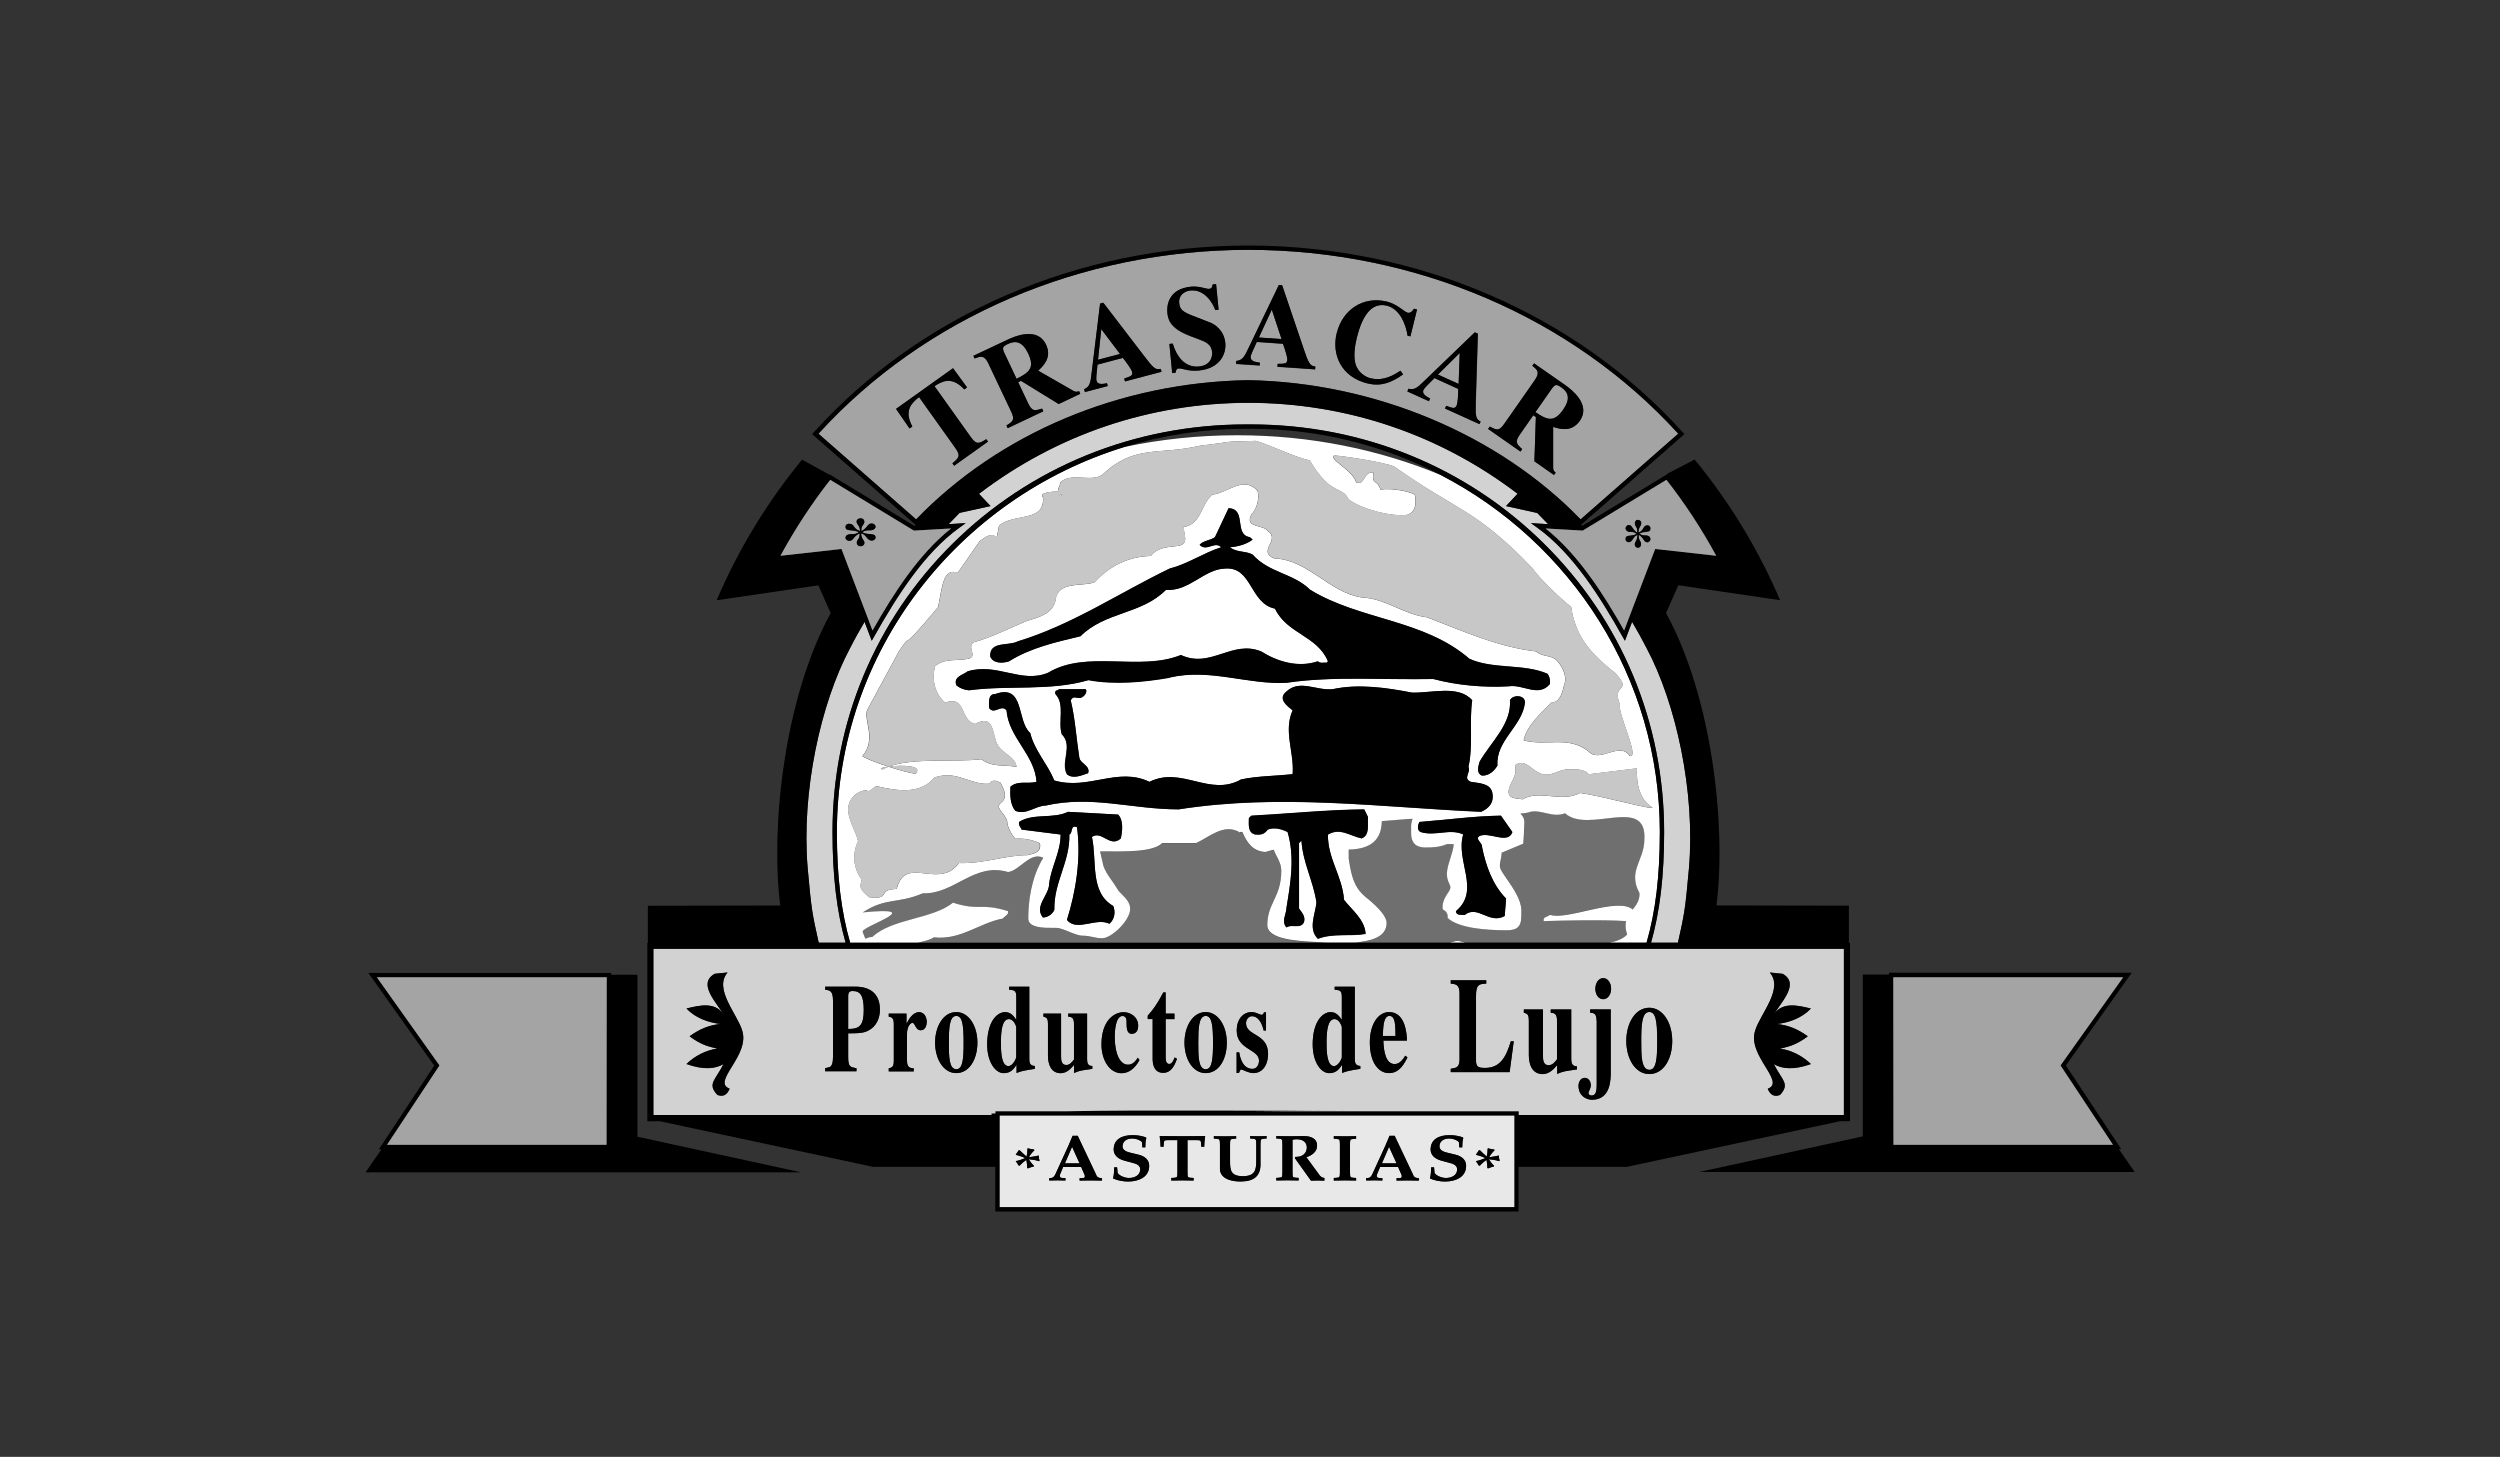 <?xml version="1.0" encoding="UTF-8"?>
<svg id="Capa_2" data-name="Capa 2" xmlns="http://www.w3.org/2000/svg" viewBox="0 0 290 169">
  <rect x="0" y="0" width="290" height="169" fill="#333333" stroke="none"/>
  <defs>
    <style>
      .cls-1 {
        fill: #6f6f6f;
      }

      .cls-2 {
        fill: #fff;
      }

      .cls-3 {
        fill: none;
      }

      .cls-4 {
        fill: #c7c7c7;
      }

      .cls-5 {
        fill: #a4a4a4;
      }

      .cls-6 {
        fill: #d2d2d2;
      }

      .cls-7 {
        fill: #e8e8e8;
      }
    </style>
  </defs>
  <path class="cls-3" d="M167.1,55.09c-6.58-3.41-14.07-5.34-22-5.34h-.57c-4.9,0-9.62.74-14.07,2.1,4.18-.88,8.56-1.35,13.07-1.35,8.48,0,16.49,1.66,23.57,4.6Z"/>
  <path class="cls-2" d="M168.2,109.36h1.76c-.69-.31-1.25-.24-1.76,0Z"/>
  <path class="cls-2" d="M123,57.37c-.32.36.49,0,0,0h0Z"/>
  <path class="cls-2" d="M143.44,96.53l.53.15c-.08-.06-.16-.1-.24-.14-.15,0-.25,0-.29,0Z"/>
  <path class="cls-1" d="M188.76,108.39c-.21-.63-.22-1.13-.12-1.55-2.77-.19-7.39-.08-9.56,0-.12-.53.49-.49.73-.73,1.99.67,7.85-2.12,9.6-.62.42-.54.83-1.08.78-1.91-1.42-2.55.57-3.77.57-6.24.28-5.1-6.52-.57-9.2-3.01-1.46.57-2.75-.49-4.08-.16-.09.07-.49.14-1.11.2.3.25.47.57.47.97,0,.56-.11,2.33-.11,2.4v.11s-2.52,1.05-2.52,1.05c-.01.32-.07.59-.12.83-.1.47-.17.8.08,1.26.15.26.37.58.62.94.76,1.09,1.7,2.46,1.7,3.68v.12c0,.82,0,1.41-.38,1.79-.26.26-.68.38-1.31.38-2.52,0-5.6-.26-6.87-1.43.06-.45-.18-.81-.56-.99-.1-.58.12-1.24.64-1.97.36-.5.28-.68.11-1.03-.12-.26-.27-.59-.27-1.12s.2-1.18.4-1.8c.18-.57.37-1.17.39-1.66h-.76c-.83.34-1.51.4-2.54.4-1.09,0-1.64-.55-1.64-1.64v-.42c0-.62,0-.71.16-1.27-.53.02-.87.04-.95.06-.17,0-1.16.09-2.61.21-.02,2.17-1.28,3.25-3.84,3.3v1.04c.32,1.98.58,3.28,1.91,4.42,1.68,1.34,2.49,2.34,2.49,3.06,0,1.83-2.17,2.11-3.62,2.29h10.97c.51-.24,1.08-.31,1.76,0h16.7c.88-.18,1.63-.47,2.09-.96Z"/>
  <path class="cls-1" d="M147.01,107.32c0-1.21.37-2,.76-2.84.42-.91.86-1.84.86-3.43,0-.67-.26-1.17-.53-1.71-.12-.24-.25-.49-.36-.76l-.94.27h-.03c-1.53-.08-2.18-1.2-2.66-2.33-.14,0-.27.01-.37.01.08.04.16.09.24.14l-.53-.15s.14,0,.29,0c-1.81-1-3.46.58-4.97,1.28h-3.96c-1.04,1.06-4.16,1.01-7.2.97.14.63.36,1.61.39,1.71.22.61.57,1.12.95,1.65.22.31.45.64.66,1,.12.22.33.43.55.65.44.44.94.94.94,1.66,0,1.34-2.16,3.41-3.25,3.41-.44,0-.78-.08-1.11-.15-.34-.08-.69-.15-1.17-.15-.44,0-1-.23-1.59-.47-.54-.22-1.09-.44-1.46-.44h-.28c-.93,0-2.2.02-2.72-.5-.16-.16-.24-.36-.24-.58,0-1.93.3-4.71,1.74-7.05-1.54-.74-2.66,1.42-4.07,1.66-3.96-1.17-6.23,2.59-9.91,2.47-3.03,1.25-4.18.43-6.97,2.21,7.81-.77-.24,1.62,0,2.27.53,1.25.08.61,1.13.57,2.3-2.14,6.93-2.03,9.35-3.97,3.15,1.01,3.2-.02,6.39.99.08.4-.4.57-.61.85-2.75.53-4.89,2.55-8.01,2.18-.24.23-.96.43-1.89.63h47.37c-.28-.02-.62-.04-1-.06-2.31-.11-5.79-.29-5.79-1.98Z"/>
  <path class="cls-2" d="M160.85,107.07c0-.72-.81-1.72-2.49-3.06-1.33-1.14-1.6-2.43-1.91-4.42v-1.04c2.56-.05,3.82-1.13,3.84-3.3,1.45-.12,2.44-.2,2.61-.21.08-.02.42-.04.95-.06-.16.56-.17.65-.16,1.27v.42c0,1.09.55,1.64,1.64,1.64,1.03,0,1.71-.06,2.54-.4h.76c-.02.49-.21,1.08-.39,1.66-.2.62-.4,1.26-.4,1.8s.15.86.27,1.12c.16.35.24.52-.11,1.03-.53.74-.74,1.4-.64,1.97.38.18.63.53.56.99,1.27,1.17,4.35,1.43,6.87,1.43.63,0,1.05-.12,1.31-.38.38-.38.38-.97.38-1.79v-.12c0-1.22-.94-2.58-1.7-3.68-.25-.36-.47-.68-.62-.94-.26-.46-.18-.79-.08-1.26.05-.24.11-.51.12-.83l2.51-1.05v-.11c.01-.07.12-1.85.12-2.4,0-.39-.17-.72-.47-.97.62-.06,1.02-.13,1.11-.2,1.33-.32,2.63.73,4.08.16,2.68,2.44,9.48-2.1,9.2,3.01,0,2.47-1.98,3.68-.57,6.24.05.83-.36,1.37-.78,1.91-1.75-1.49-7.61,1.3-9.6.62-.24.24-.85.2-.73.73,2.17-.07,6.79-.19,9.56,0-.1.42-.09.91.12,1.55-.46.5-1.22.79-2.09.96h4.34c1.05-3.62,1.54-7.72,1.54-12.84,0-17.97-10.33-33.6-25.44-41.43-7.09-2.94-15.1-4.6-23.57-4.6-4.51,0-8.89.47-13.07,1.35-19.31,5.92-33.38,23.71-33.38,44.68,0,5.12.49,9.21,1.54,12.84h7.81c.92-.2,1.64-.4,1.89-.63,3.11.36,5.26-1.66,8.01-2.18.2-.28.69-.44.61-.85-3.19-1.01-3.24.02-6.39-.99-2.43,1.94-7.05,1.82-9.35,3.97-1.05.04-.61.69-1.13-.57-.24-.65,7.81-3.04,0-2.27,2.79-1.78,3.94-.95,6.97-2.21,3.68.12,5.94-3.64,9.91-2.47,1.41-.23,2.53-2.39,4.07-1.66-1.43,2.34-1.74,5.12-1.74,7.05,0,.23.08.43.24.58.52.51,1.79.51,2.72.5h.28c.37,0,.93.22,1.46.44.59.24,1.15.47,1.59.47.47,0,.83.08,1.17.15.33.07.67.15,1.11.15,1.09,0,3.25-2.07,3.25-3.41,0-.72-.5-1.22-.94-1.66-.22-.22-.43-.43-.55-.65-.21-.36-.44-.68-.66-1-.38-.53-.73-1.04-.95-1.65-.03-.1-.25-1.08-.39-1.71,3.04.03,6.16.09,7.2-.97h3.96c1.51-.7,3.17-2.28,4.97-1.28.1,0,.23,0,.37-.01.49,1.13,1.13,2.24,2.66,2.33h.03s.94-.27.94-.27c.11.27.24.52.36.76.28.54.53,1.05.53,1.71,0,1.59-.44,2.53-.86,3.43-.39.84-.76,1.63-.76,2.84,0,1.69,3.49,1.86,5.79,1.98.38.02.72.04,1,.06h3.43c1.45-.18,3.62-.46,3.62-2.29ZM150.97,97.53l-.28.28v7.6c.32.49.77.89.57,1.58-.4.85-1.46.16-2.02.61-.65-.69,0-1.58,0-2.34.49-2.91.97-5.82.12-8.73-.65-.32-1.54-.61-2.3-.28-.44.57-.77.61-1.46.57-.89-.24-.73-1.17-.73-1.9l.28-.28c4.37-.24,8.81-.69,13.1-.73l.44.89c-.08.89.24,2.06-.73,2.47-1.37-.28-2.51-1.29-3.92-.44-.04,2.79,1.7,4.89,1.86,7.56.89,1.17,2.43,2.3,2.51,3.96-1.82.32-3.72-.12-5.54.57-1.17-1.13-.28-2.87-.16-4.2-.36-2.47-1.58-4.61-1.74-7.16ZM123.15,85.16c-.44-1.46.4-3.48-.73-4.65-.12-.49.2-.36.44-.57h3.07c.24.32-.16.89-.61,1.01-.49.08-.81-.32-1.13.28.53,2.14.65,4.45,1.01,6.71.16.65,1.29.89,1.01,1.74-.73.24-1.74.73-2.47.12-.77-1.42.77-3.32-.61-4.65ZM126.23,78.89c-4.45,1.29-9.3.57-13.83,1.17-.57-.04-1.05-.24-1.46-.57-.4-1.01.81-1.21,1.29-1.62,3.4-1.05,6.23,1.46,9.34.16,4.49-2.71,10.59-.12,15.41-2.06,3.48,1.62,5.94-1.82,9.34-.4,1.86,1.17,4.25,1.9,6.55,1.13.24.28.69.12,1.01.16l.16-.16c-1.25-2.99-4.73-3.15-6.15-6.11-2.95-.61-2.63-4.93-5.82-4.65-2.43.08-4.12,2.67-6.83,2.47-2.83,2.87-7.04,2.51-9.91,5.38-2.87.69-5.78,1.33-8.29,2.91-.73.24-1.86.28-2.18-.57-.08-1.82,2.14-1.17,3.19-1.74,6.27-1.9,11.77-5.62,17.63-8.45,2.1-.53,3.92-1.82,5.98-2.47-.77-.77-1.7.57-2.51-.28.4-.49,1.21-.49,1.78-.89l1.58-3.36c2.14.08.57,3.07,2.47,3.36l.32.28c-.69.53-1.66.81-2.63.89.73.61,1.82.4,2.63.85,1.9,2.14,4.69,2.14,6.67,4.08,5.82,3.56,13.14,3.4,18.48,8.01,2.75,1.25,6.31.53,9.06,1.74.24.32.32.73.28,1.17-1.33,1.62-3.11,0-4.81.28-2.91.16-5.98-.12-8.73-.85-5.5.12-11.65-.36-17.02.44-4.53.24-8.86-1.7-13.55-.61-2.99.53-6.39.85-9.46.28ZM171.64,88.35c1.33-2.3,3.72-4.37,3.52-7.12.32-.69,1.78-.65,1.74.28-.32,2.75-3.4,4.37-3.19,7.28-.36.65-1.01,1.21-1.78,1.17-.73-.28-.4-1.17-.28-1.62ZM171.63,96.96c-.61.36.36.81.28,1.29.44,2.18,1.21,4.37,2.79,5.98l-.16,2.02c-1.82,1.01-3.11-1.33-4.65-.12-.4-.04-.97.08-1.01-.44,2.91-2.43-.08-5.82.85-8.9-1.54-.73-3.28.24-4.93-.28-.49-.2-.32-.85-.16-1.17,3.15-.24,6.43-.69,9.46-.73l1.33,1.9c-.53,1.46-2.59-.04-3.8.44ZM191.67,93.65c.36.44-6.04-1.38-8.39-1.66-2.22,1.17-4.61-.44-6.67.73-.61-.12-1.58,0-1.62-.85.04-1.13,1.13-1.78.73-3.07,1.13-.93,1.94.57,2.91.89,1.13.53,2.02-.32,3.07-.44.93.04,1.94-.16,2.59.57l5.6-.69c-.08,1.62.2,3.56,1.78,4.53ZM100.61,82.32l3.68-6.8c1.94-2.79-.66,1.13,4.53-5.1.49-2.51.61-4.58,2.27-3.97l2.55-3.68c2.39-1.94,1.7,1.09,2.23-1.75,1.54-1.54,5.42-.36,5.1-3.36-.51-.46.93-.67,1.75-.63-.04-.35.28-.81.28-1.07,1.21-1.21,3.48,0,4.82-.85,3.8-3.6,6.53-2.27,11.34-3.4,4.82-.57,1.63-.41,6.52-.57,1.78.53,4.42,1.86,6.24,2.27,2.55,4.25,3.68,2.83,4.53,4.53,1.5,1.13,4.92,2.03,6.78,1.78,1.09-.36,1.04-1.54.88-2.35-.81-.44-2.88-.77-3.97-.57-.44-1.29-1.01-.45-.85-1.98-1.09-.2-1.01,1.62-1.98,1.13-.44-1.46-3.24-2.67-2.55-3.12,1.21.08,5.97.82,6.98,1.3,7.24,5.14,9.42,4.9,15.98,11.74.93,1.33,3.12,3.4,4.53,4.54.49,3.32,2.15,5.35,5.1,7.65,2.18,2.35-.53,1.1.57,3.69-.36.81,2.35,6.24,1.13,5.95-1.17-1.78-3.52.93-4.82-.57-2.39-1.82-4.82-.52-7.49-1.25.36-1.74,2.06-3.19,3.19-4.37,1.01-.04,1.29-1.13,1.46-1.9.44-1.05-.04-2.1-.73-2.91-.65-.77-1.74-.44-2.47-1.13-4.53-.53-8.53-2.39-12.66-3.96-2.71-.32-4.77-2.18-7.56-2.3-3.8-.57-6.23-4.41-10.19-4.53-1.98-.89.81-2.14-.73-3.19-.57-.77-2.71-.32-1.9-1.9.69-.73.93-1.82.73-2.75-1.66-1.82-3.48.28-5.26.44-1.38,1.21-1.21,3.4-3.32,3.76,0,.81.69,1.98-.61,2.18-1.13.16-2.39.12-3.19,1.17-2.55.08-4.73,1.09-6.55,3.07-1.58.53-4.33-.2-4.53,2.18-.4,1.54-2.06,1.9-3.32,2.3-2.06.85-4,1.86-6.15,2.47-.85.57.49,1.58-.57,1.9-1.29.28-2.91-.08-3.92.89-.4,1.54-.04,3.15,1.17,4.21,2.51-.89,1.66,2.06,3.48,2.47,2.43-1.33,1.9,1.62,2.75,2.63.65.93,1.9,1.21,2.06,2.35-1.54-.28-2.83.08-4.08-.89-2.78.37-7.9-.21-10.73.85,1.45-.18,3.99-.16,3.12.82-.42.02-1.81-.36-3.17-.8-.24.09-.47.19-.67.31-.5-.08-.08-.22.65-.32-1.39-.45-2.75-.98-3.01-1.22,1.7-1.98.08-4.21.57-5.39ZM119.47,99.12c-.1.03-.2.05-.28.08h-.07c-1.18.01-2.33.22-3.55.45-1.39.26-2.83.52-4.34.46-1.05,1.52-2.57,1.36-3.9,1.21-1.51-.16-2.71-.29-3.27,1.65l-.04.15h-.16c-1.02.08-1.15.31-1.27.52-.17.29-.34.49-1.02.49-.19,0-.41-.02-.68-.05h-.07s-.05-.05-.05-.05c-1.02-.87-1.06-1.08-.83-1.88l.03-.12c-.98-1.28-1.14-2.97-.43-4.45-.09-.45-.29-.93-.51-1.43-.57-1.34-1.22-2.86.32-4.09.84-.46,1.11-.41,1.36-.3.07.03.15.07.8-.51l.09-.08.12.03c2.35.55,5,.97,6.61-.94l.04-.05.06-.02c1.44-.53,2.62-.14,3.75.24.85.28,1.65.55,2.58.48.34-.5.72-.35,1.01-.24.06.03.13.05.2.08l.09.03.11.22c.29.57.73,1.44.04,2.04-.21.17-.32.31-.34.46-.03.24.19.52.42.82.29.37.61.78.57,1.28.19.66.48,1.2.91,1.69.97-.06,1.86.09,2.74.47l.12.05.02.13c.13.87-.68,1.07-1.16,1.19ZM130.03,97.25c-1.25,1.17-2.22-.97-3.36-.16.61,2.79-.28,6.43,2.47,8.01.28.69.16,1.54-.44,2.06-1.58-.77-3.76.97-4.93-.44,1.05-3.32,1.66-7.2,1.17-10.76-.81-.32-.44.65-.89.85.08,3.19-1.82,5.54-1.74,8.73-.24.53-.77.89-1.33.89-1.05-1.33.73-2.55.73-3.92.24-1.98,1.33-3.64,1.33-5.7l-4.53-.57c-.08-.28-.4-.49-.28-.89,1.62-1.05,3.96-.32,5.66-1.17l5.82.32c.65.69.49,1.9.32,2.75ZM136.7,93.89c-5.38,0-10.07-1.66-15.41-.44-1.25.04-2.22,1.13-3.52.61-.61-.77-.61-1.78-.57-2.79.89-.77,1.98-.28,3.03-.57-.2-3.15-3.23-5.14-3.48-8.29-.61-.77-1.42.57-2.02-.28,0-.65-.16-1.62.73-1.62,3.44-1.21,2.43,3.11,4.04,4.53.49,2.02,2.02,3.6,2.79,5.5,3.96,1.17,7.36-1.62,11.04.16,3.72-1.86,7,1.78,10.63-.28,1.9-.4,4.17-.4,5.98-.61.2-2.55-1.09-5.01,0-7.4-.61-.49-1.78-1.33-.73-2.18,1.58-1.46,3.44-.08,5.38-.28,2.99-.65,6.31-.16,9.18.4,2.22.08,5.42-.93,7,.89-.36,2.47.12,5.34-.44,7.72.32.65-.69,1.33.28,1.74.93.16,2.18.16,2.47,1.17.28,1.21-.36,1.9-1.29,2.31-11.69-.53-23.29-2.14-35.1-.28Z"/>
  <path class="cls-4" d="M103.06,88.92c-.73.09-1.15.23-.65.32.2-.12.43-.22.67-.31,1.36.44,2.75.82,3.17.8.87-.98-1.67-.99-3.12-.82,2.83-1.05,7.95-.48,10.73-.85,1.25.97,2.55.61,4.08.89-.16-1.13-1.42-1.42-2.06-2.35-.85-1.01-.32-3.96-2.75-2.63-1.82-.4-.97-3.36-3.48-2.47-1.21-1.05-1.58-2.67-1.17-4.21,1.01-.97,2.63-.61,3.92-.89,1.05-.32-.28-1.33.57-1.9,2.14-.61,4.08-1.62,6.15-2.47,1.25-.4,2.91-.77,3.32-2.3.2-2.39,2.95-1.66,4.53-2.18,1.82-1.98,4-2.99,6.55-3.07.81-1.05,2.06-1.01,3.19-1.17,1.29-.2.61-1.37.61-2.18,2.1-.36,1.94-2.55,3.32-3.76,1.78-.16,3.6-2.26,5.26-.44.2.93-.04,2.02-.73,2.75-.81,1.58,1.33,1.13,1.9,1.9,1.54,1.05-1.25,2.3.73,3.19,3.96.12,6.39,3.96,10.19,4.53,2.79.12,4.85,1.98,7.56,2.3,4.12,1.58,8.13,3.44,12.66,3.96.73.69,1.82.36,2.47,1.13.69.81,1.17,1.86.73,2.91-.16.77-.44,1.86-1.46,1.9-1.13,1.17-2.83,2.63-3.19,4.37,2.67.73,5.11-.57,7.49,1.25,1.29,1.5,3.65-1.21,4.82.57,1.21.28-1.5-5.14-1.13-5.95-1.09-2.59,1.62-1.34-.57-3.69-2.95-2.3-4.62-4.34-5.1-7.65-1.42-1.13-3.6-3.2-4.53-4.54-6.55-6.83-8.74-6.6-15.98-11.74-1.01-.48-5.77-1.22-6.98-1.3-.69.44,2.11,1.66,2.55,3.12.97.49.89-1.34,1.98-1.13-.16,1.54.41.69.85,1.98,1.09-.2,3.16.12,3.97.57.16.81.22,1.99-.88,2.35-1.86.24-5.28-.65-6.78-1.78-.85-1.7-1.98-.28-4.53-4.53-1.82-.4-4.46-1.74-6.24-2.27-4.89.16-1.7,0-6.52.57-4.81,1.13-7.54-.2-11.34,3.4-1.33.85-3.6-.36-4.82.85,0,.26-.32.72-.28,1.07-.82-.04-2.26.18-1.75.63.32,2.99-3.56,1.82-5.1,3.36-.53,2.83.16-.2-2.23,1.75l-2.55,3.68c-1.66-.61-1.78,1.46-2.27,3.97-5.19,6.24-2.59,2.31-4.53,5.1l-3.68,6.8c-.49,1.17,1.13,3.4-.57,5.39.26.24,1.62.77,3.01,1.22ZM123,57.37c.49,0-.32.36,0,0h0Z"/>
  <path d="M135.69,78.6c4.69-1.09,9.02.85,13.55.61,5.38-.81,11.52-.32,17.02-.44,2.75.73,5.82,1.01,8.73.85,1.7-.28,3.48,1.33,4.81-.28.04-.44-.04-.85-.28-1.17-2.75-1.21-6.31-.49-9.06-1.74-5.34-4.61-12.66-4.45-18.48-8.01-1.98-1.94-4.77-1.94-6.67-4.08-.81-.44-1.9-.24-2.63-.85.97-.08,1.94-.36,2.63-.89l-.32-.28c-1.9-.28-.32-3.28-2.47-3.36l-1.58,3.36c-.57.4-1.37.4-1.78.89.81.85,1.74-.49,2.51.28-2.06.65-3.88,1.94-5.98,2.47-5.86,2.83-11.36,6.55-17.63,8.45-1.05.57-3.28-.08-3.19,1.74.32.85,1.46.81,2.18.57,2.51-1.58,5.42-2.22,8.29-2.91,2.87-2.87,7.08-2.51,9.91-5.38,2.71.2,4.41-2.39,6.83-2.47,3.19-.28,2.87,4.04,5.82,4.65,1.42,2.95,4.89,3.11,6.15,6.11l-.16.16c-.32-.04-.77.12-1.01-.16-2.3.77-4.69.04-6.55-1.13-3.4-1.42-5.86,2.02-9.34.4-4.81,1.94-10.92-.65-15.41,2.06-3.11,1.29-5.94-1.21-9.34-.16-.49.4-1.7.61-1.29,1.62.4.32.89.53,1.46.57,4.53-.61,9.38.12,13.83-1.17,3.07.57,6.47.24,9.46-.28Z"/>
  <path d="M171.8,94.17c.93-.4,1.58-1.09,1.29-2.31-.28-1.01-1.54-1.01-2.47-1.17-.97-.4.04-1.09-.28-1.74.57-2.39.08-5.26.44-7.72-1.58-1.82-4.77-.81-7-.89-2.87-.57-6.19-1.05-9.18-.4-1.94.2-3.8-1.17-5.38.28-1.05.85.12,1.7.73,2.18-1.09,2.39.2,4.85,0,7.4-1.82.2-4.08.2-5.98.61-3.64,2.06-6.91-1.58-10.63.28-3.68-1.78-7.08,1.01-11.04-.16-.77-1.9-2.3-3.48-2.79-5.5-1.62-1.42-.61-5.74-4.04-4.53-.89,0-.73.97-.73,1.62.61.85,1.41-.49,2.02.28.24,3.15,3.28,5.14,3.48,8.29-1.05.28-2.14-.2-3.03.57-.04,1.01-.04,2.02.57,2.79,1.29.53,2.26-.57,3.52-.61,5.34-1.21,10.03.44,15.41.44,11.81-1.86,23.41-.24,35.1.28Z"/>
  <path d="M123.76,89.81c.73.61,1.74.12,2.47-.12.28-.85-.85-1.09-1.01-1.74-.36-2.26-.49-4.57-1.01-6.71.32-.61.65-.2,1.13-.28.44-.12.85-.69.61-1.01h-3.07c-.24.2-.57.08-.44.57,1.13,1.17.28,3.19.73,4.65,1.37,1.33-.16,3.23.61,4.65Z"/>
  <path d="M171.92,89.97c.77.04,1.42-.53,1.78-1.17-.2-2.91,2.87-4.53,3.19-7.28.04-.93-1.42-.97-1.74-.28.2,2.75-2.18,4.81-3.52,7.12-.12.44-.44,1.33.28,1.62Z"/>
  <path class="cls-4" d="M184.29,89.81c-.65-.73-1.66-.53-2.59-.57-1.05.12-1.94.97-3.07.44-.97-.32-1.78-1.82-2.91-.89.4,1.29-.69,1.94-.73,3.07.04.85,1.01.73,1.62.85,2.06-1.17,4.45.44,6.67-.73,2.34.28,8.75,2.1,8.39,1.66-1.58-.97-1.86-2.91-1.78-4.53l-5.6.69Z"/>
  <path class="cls-4" d="M120.61,97.81l-.12-.05c-.88-.38-1.78-.53-2.74-.47-.43-.49-.73-1.03-.91-1.69.04-.5-.29-.91-.57-1.28-.23-.3-.45-.58-.42-.82.02-.15.13-.29.34-.46.69-.6.25-1.47-.04-2.04l-.11-.22-.09-.03c-.07-.02-.14-.05-.2-.08-.28-.11-.66-.27-1.01.24-.93.07-1.73-.2-2.58-.48-1.14-.38-2.31-.77-3.75-.24l-.06.02-.04.05c-1.61,1.91-4.25,1.48-6.61.94l-.12-.03-.09.08c-.65.58-.73.54-.8.51-.25-.11-.52-.17-1.36.3-1.54,1.23-.89,2.75-.32,4.09.22.51.42.99.51,1.43-.71,1.48-.55,3.17.43,4.45l-.03.12c-.23.8-.19,1.01.83,1.88l.05.04h.07c.27.04.49.06.68.06.68,0,.86-.2,1.02-.49.12-.21.25-.44,1.27-.51h.16s.04-.16.04-.16c.56-1.94,1.76-1.81,3.27-1.65,1.34.14,2.85.3,3.9-1.21,1.51.07,2.95-.2,4.34-.46,1.22-.23,2.37-.44,3.55-.44h.07c.08-.04.18-.06.28-.09.48-.12,1.29-.32,1.16-1.19l-.02-.13Z"/>
  <path d="M152.87,108.89c1.82-.69,3.72-.24,5.54-.57-.08-1.66-1.62-2.79-2.51-3.96-.16-2.67-1.9-4.77-1.86-7.56,1.42-.85,2.55.16,3.92.44.97-.4.65-1.58.73-2.47l-.44-.89c-4.29.04-8.73.49-13.1.73l-.28.28c0,.73-.16,1.66.73,1.9.69.04,1.01,0,1.46-.57.77-.32,1.66-.04,2.3.28.85,2.91.36,5.82-.12,8.73,0,.77-.65,1.66,0,2.34.57-.44,1.62.24,2.02-.61.2-.69-.24-1.09-.57-1.58v-7.6l.28-.28c.16,2.55,1.38,4.69,1.74,7.16-.12,1.33-1.01,3.07.16,4.2Z"/>
  <path d="M123.88,94.17c-1.7.85-4.04.12-5.66,1.17-.12.4.2.61.28.89l4.53.57c0,2.06-1.09,3.72-1.33,5.7,0,1.37-1.78,2.59-.73,3.92.57,0,1.09-.36,1.33-.89-.08-3.19,1.82-5.54,1.74-8.73.44-.2.08-1.17.89-.85.49,3.56-.12,7.44-1.17,10.76,1.17,1.41,3.36-.32,4.93.44.61-.53.73-1.37.44-2.06-2.75-1.58-1.86-5.22-2.47-8.01,1.13-.81,2.1,1.33,3.36.16.16-.85.32-2.06-.32-2.75l-5.82-.32Z"/>
  <path d="M175.44,96.52l-1.33-1.9c-3.03.04-6.31.49-9.46.73-.16.32-.32.97.16,1.17,1.66.53,3.4-.44,4.93.28-.93,3.07,2.06,6.47-.85,8.9.04.53.61.4,1.01.44,1.54-1.21,2.83,1.13,4.65.12l.16-2.02c-1.58-1.62-2.34-3.8-2.79-5.98.08-.49-.89-.93-.28-1.29,1.21-.49,3.28,1.01,3.8-.44Z"/>
  <path class="cls-6" d="M94.97,109.36h3.12c-1.03-3.64-1.52-7.73-1.52-12.84,0-12.67,4.94-24.54,13.92-33.43,9.01-8.93,21.1-13.85,34.03-13.85h.57c12.93,0,25.02,4.92,34.03,13.85,8.98,8.89,13.92,20.77,13.92,33.43,0,5.1-.49,9.2-1.52,12.84h3.12c.74-3.33.84-3.72,1.28-8.65.75-8.81-1.49-19.11-4.92-25.53-.52-1.04-1.09-2.05-1.68-3.04l-.83,2.19-.27-.47c-2.59-4.6-5.79-9.7-9.92-12.66l-.71-.51,2,.12-1.27-1.3-3.62-.8,1.34-1.43c-9.04-6.88-19.82-10.54-31.23-10.55-11.41.02-22.2,3.67-31.25,10.56l1.34,1.42-3.59.79-1.27,1.31,1.98-.12-.71.51c-4.13,2.95-7.33,8.05-9.92,12.66l-.27.47-.83-2.19c-.59.99-1.15,2.01-1.68,3.04-3.43,6.42-5.67,16.72-4.92,25.53.44,4.93.54,5.33,1.28,8.65Z"/>
  <path class="cls-5" d="M117.92,43.94c1.59-.77,2.1-1.34,1.34-2.96-.59-1.25-1.35-1.55-2.33-1.09-.67.32-.63.47-.51.88l1.5,3.17Z"/>
  <polygon class="cls-5" points="147.53 35.91 146.03 39.15 148.66 39.33 147.53 35.91"/>
  <polygon class="cls-5" points="127.75 38.18 127.37 41.73 129.92 41.05 127.75 38.18"/>
  <polygon class="cls-5" points="169.33 40.94 166.8 43.45 169.2 44.54 169.33 40.94"/>
  <path class="cls-5" d="M106.27,60.25c9.67-10.01,23.67-15.89,38.47-16.15,14.67.25,29.08,6.29,38.61,16.15l11.33-9.94c-12.33-13.54-30.48-21.31-49.87-21.33-19.39.02-37.54,7.79-49.87,21.33l11.33,9.94ZM172.82,49.48c.82.44,1.06.56,1.7-.35l3.48-4.98c.68-.97.35-1.23-.25-1.72l.2-.28,3.57,2.49c.78.54,3.06,2.27,1.74,4.17-.97,1.38-2.35.94-3.09.71v4.77c0,.31.16.44.29.53l-.2.28-2.27-1.59.17-5.13-.3-.21-1.54,2.21c-.63.9-.41,1.11.25,1.72l-.2.28-3.75-2.62.2-.28ZM171.1,38.56l.35.16-.24,7.83c-.05,1.55-.05,2.07.51,2.33l.05.02-.14.31-3.99-1.81.14-.31c.79.28,1.02.37,1.21-.04.15-.34.18-1.44.19-1.92l-2.77-1.26c-.75.74-1.18,1.17-1.27,1.37-.22.48.36.78.77,1l-.14.31-2.5-1.13.14-.31c.71.2,1.08-.15,1.87-.92l5.84-5.62ZM155.06,38.63c.67-2.71,3.07-4.32,5.83-3.64,1.18.29,2.03,1.2,2.37,1.28.35.09.54-.16.76-.46l.35.09-.77,3.12-.33-.08c-.17-1.27-.89-3.11-2.39-3.48-1.92-.47-2.93,1.44-3.49,3.69-.2.8-.44,2.1-.16,3.07.31,1.1,1.3,1.55,1.71,1.65,1.02.25,2.11.1,3.5-.87l.31.43c-1.23.87-2.46,1.46-4.14,1.04-3.06-.76-4.17-3.35-3.56-5.85ZM143.4,41.88c.74-.06.96-.51,1.43-1.51l3.51-7.3.38.03,2.51,7.41c.5,1.47.68,1.96,1.29,2h.05s-.02.35-.02.35l-4.37-.3.02-.34c.84-.01,1.08,0,1.12-.46.03-.37-.34-1.41-.5-1.87l-3.04-.21c-.45.96-.7,1.51-.72,1.73-.04.52.61.61,1.07.67l-.02.34-2.74-.19.02-.34ZM138.12,33.27c1.08-.1,1.75.28,2.14.25.31-.03.36-.24.4-.51l.4-.04.29,2.97-.38.04c-.34-.93-1.3-2.43-2.88-2.27-.7.07-1.4.55-1.31,1.44.07.74.36,1.01,1.54,1.48l2.08.81c.48.19,1.58.88,1.73,2.37.12,1.2-.58,2.94-3.06,3.18-1.28.12-1.93-.28-2.35-.24-.28.03-.33.28-.36.5l-.39.04-.33-3.38.39-.04c.4,1.36,1.33,2.82,3.04,2.66,1.62-.16,1.55-1.52,1.53-1.69-.09-.92-.75-1.18-1.67-1.52l-.94-.35c-2.41-.9-2.53-2.07-2.59-2.7-.08-.83.16-2.73,2.71-2.98ZM126.63,43.26l.98-8.04.37-.1,4.76,6.21c.94,1.23,1.27,1.64,1.86,1.48h.05s.09.32.09.32l-4.24,1.12-.09-.33c.79-.28,1.03-.36.91-.79-.1-.36-.77-1.23-1.07-1.61l-2.94.78c-.11,1.05-.18,1.65-.12,1.87.13.5.77.38,1.22.29l.09.33-2.65.7-.09-.33c.68-.29.74-.79.87-1.89ZM116.85,39.41c.86-.41,3.49-1.53,4.48.55.72,1.53-.35,2.51-.91,3.03l4.13,2.37c.28.14.47.07.61,0l.15.31-2.51,1.19-4.37-2.69-.33.16,1.15,2.43c.47.99.76.9,1.62.63l.15.31-4.13,1.96-.15-.31c.78-.49,1.01-.65.53-1.65l-2.6-5.49c-.51-1.07-.9-.91-1.62-.63l-.15-.31,3.94-1.86ZM110.55,42.72l1.63,2.23-.32.23c-1.5-1.63-2.67-.88-3.46-.38l4.2,5.89c.68.95.96.78,1.81.26l.2.28-3.93,2.8-.2-.28c.76-.64,1-.85.33-1.79l-4.2-5.89c-.74.6-1.83,1.46-.78,3.41l-.32.23-1.57-2.27,6.61-4.72Z"/>
  <path class="cls-5" d="M181.34,47.51c.79-1.14.68-1.94-.21-2.56-.61-.43-.72-.32-1.02,0l-2.01,2.87c1.46,1,2.21,1.16,3.23-.3Z"/>
  <path d="M213.42,130.06h1.18v-20.7h-.13v-4.3l-15.36-.03c1.16-9.11-.48-24.13-5.85-33.92l1.43-3.22,11.8,1.73c-2.53-5.92-5.88-11.41-9.91-16.31l-3.21,1.66s.02.03.03.04l-9.86,5.98-.13-.12,11.98-10.51-.17-.19c-12.41-13.75-30.76-21.65-50.35-21.69h-.14s0,0,0,0c-19.6.04-37.94,7.94-50.35,21.69l-.17.19,12,10.53s-.08.08-.12.12l-9.9-6.01-.03.04-3.12-1.72c-4.03,4.9-7.38,10.39-9.91,16.31l11.8-1.73,1.43,3.22c-5.37,9.79-7.01,24.81-5.85,33.92l-15.36.03v4.3h-.06v20.7h1.48l24.72,5.29h14.16v5.18h60.7v-5.18h12.53l24.72-5.29ZM115.97,140.02v-10.6h59.69v10.6h-59.69ZM144.81,28.98c19.39.02,37.54,7.79,49.87,21.33l-11.33,9.94c-9.53-9.86-23.94-15.9-38.61-16.15-14.8.26-28.8,6.14-38.47,16.15l-11.33-9.94c12.33-13.54,30.48-21.31,49.87-21.33ZM144.87,128.91l12.05-.1c-11.46.1-22.72-.1-33.54.1h-7.92v.24c-.15,0-.31,0-.46.02v.17h-39.19v-19.26h138.06v19.26h-37.71v-.43h-31.3ZM93.69,100.7c-.75-8.81,1.49-19.11,4.92-25.53.52-1.04,1.09-2.05,1.68-3.04l.83,2.19.27-.47c2.59-4.6,5.79-9.7,9.92-12.66l.71-.51-1.98.12,1.27-1.31,3.59-.79-1.34-1.42c9.04-6.89,19.83-10.55,31.25-10.56,11.41.02,22.2,3.67,31.23,10.55l-1.34,1.43,3.62.8,1.27,1.3-2-.12.71.51c4.13,2.95,7.33,8.05,9.92,12.66l.27.47.83-2.19c.59,1,1.15,2.01,1.68,3.04,3.43,6.42,5.67,16.72,4.92,25.53-.44,4.93-.54,5.33-1.28,8.65h-3.12c1.03-3.64,1.52-7.73,1.52-12.84,0-12.67-4.94-24.54-13.92-33.43-9.01-8.93-21.1-13.85-34.03-13.85h-.57c-12.93,0-25.02,4.92-34.03,13.85-8.98,8.89-13.92,20.77-13.92,33.43,0,5.1.49,9.2,1.52,12.84h-3.12c-.74-3.33-.84-3.72-1.28-8.65ZM169.97,109.36h-71.35c-1.05-3.62-1.54-7.72-1.54-12.84,0-20.96,14.06-38.75,33.38-44.68,4.45-1.36,9.17-2.1,14.07-2.1h.57c7.94,0,15.42,1.93,22,5.34,15.11,7.83,25.44,23.46,25.44,41.43,0,5.12-.49,9.21-1.54,12.84h-21.04ZM192.01,63.68l-3.6,9.46c-2.42-4.27-5.38-8.89-9.12-11.84l4.32.25,9.71-5.89c2.09,2.65,4.08,5.69,5.78,8.81l-7.08-.79ZM106.02,61.55l4.32-.25c-3.74,2.95-6.7,7.57-9.12,11.84l-3.6-9.46-7.08.79c1.7-3.13,3.69-6.16,5.78-8.81l9.71,5.89Z"/>
  <path class="cls-6" d="M191.32,117.39c-.87,0-.93,1.56-.93,3.36,0,1.7,0,3.35.95,3.35.82,0,.91-1.34.91-3.35,0-2.43-.2-3.36-.92-3.36Z"/>
  <path class="cls-6" d="M213.88,129.34v-19.26H75.82v19.26h39.19v-.17c.15,0,.31-.01.46-.02v-.24h7.92c10.81-.21,22.08,0,33.54-.1l-12.05.1h31.3v.43h37.71ZM191.32,124.59c-1.64,0-2.67-1.78-2.67-3.84s1.03-3.85,2.67-3.85c1.55,0,2.66,1.66,2.66,3.85s-1.05,3.84-2.66,3.84ZM203.62,119.49c.6-1.91,3.32-4.83,1.68-6.69l1.49.15c2.09,1.19-.3,3.36-1.19,5,.95-1.85,2.91-1.34,4.47-.97-1.08,1.13-2.61,1.64-3.94,1.79,1.26.15,2.31.52,3.58,1.43-1.28.95-2.1,1.18-3.22,1.43,1.35.19,2.62.86,3.58,1.79-2.01.71-3.35.56-4.3,0,.95,1.91,1.91,2.27.72,3.58-.66.24-1.11.04-1.43-.72,2.19-.81-2.45-3.88-1.43-6.81ZM185.97,113.46c.51,0,.92.55.92,1.23s-.41,1.22-.92,1.22c-.54,0-.91-.54-.91-1.22s.38-1.23.91-1.23ZM184.47,117.09h2.39v7.24c0,.9-.01,3.24-2.17,3.24-.65,0-1.57-.44-1.57-1.61,0-.44.24-.93.73-.93s.7.52.7.85c0,.39-.27.69-.27.93,0,.25.34.27.38.27.47,0,.57-.54.57-1.2v-7.48c0-.87-.33-.88-.74-.93v-.38ZM113.38,120.95c0,1.93-.97,3.53-2.45,3.53s-2.46-1.64-2.46-3.53.95-3.55,2.46-3.55c1.43,0,2.45,1.53,2.45,3.55ZM84.64,126.3c-.32.76-.78.96-1.43.72-1.19-1.31-.23-1.67.72-3.58-.95.56-2.29.71-4.3,0,.96-.93,2.23-1.6,3.58-1.79-1.13-.26-1.95-.48-3.22-1.43,1.28-.91,2.32-1.29,3.58-1.43-1.34-.15-2.87-.66-3.94-1.79,1.56-.38,3.52-.88,4.47.97-.9-1.64-3.28-3.81-1.19-5l1.49-.15c-1.64,1.87,1.08,4.78,1.68,6.69,1.02,2.93-3.62,6-1.43,6.81ZM101.08,119.32c-.7.52-1.25.54-2.69.55v2.7c0,1.18.21,1.21.96,1.34v.36h-3.63v-.36c.53-.12.55-.13.63-.2.13-.13.28-.32.28-1.13v-6.43c0-1.22-.34-1.26-.91-1.34v-.36h3.5c.87,0,2.85.22,2.85,2.67,0,.51-.12,1.54-.99,2.2ZM105.19,122.78c0,.89.13,1.1.79,1.15v.35h-2.9v-.35c.35-.09.59-.15.59-.87v-4.27c0-.73-.26-.8-.59-.86v-.35h2.06v1.15h.02c.23-.45.72-1.32,1.43-1.32s.9.79.9,1.13c0,.38-.15.97-.7.97-.63,0-.62-.86-.97-.86-.16,0-.64.32-.64,1.38v2.75ZM120.04,123.99c-1.35.22-1.45.23-2.12.48v-.94c-.39.55-.7.96-1.51.96-.9,0-1.9-1.22-1.9-3.34,0-2.53,1.08-3.74,2.1-3.74.65,0,1.02.52,1.28.9v-2.66c0-.77-.23-.78-.83-.84v-.35h2.34v8.36c0,.39.02.81.64.84v.33ZM126.71,123.99c-1.34.19-1.49.2-2.11.48v-.94c-.32.36-.82.96-1.55.96-1.11,0-1.48-1-1.48-2.04v-3.66c0-.58-.09-.76-.53-.86v-.35h2.05v4.93c0,.41.01,1.03.61,1.03.41,0,.69-.36.89-.64v-4.11c0-.8-.3-.81-.67-.86v-.35h2.19v5.23c0,.57.12.83.61.84v.33ZM130.1,124.48c-1.39,0-2.33-1.54-2.33-3.33,0-2.86,1.55-3.75,2.57-3.75.77,0,1.69.54,1.69,1.58,0,.93-.65.93-.74.93-.61,0-.61-.71-.61-1.5,0-.44-.28-.57-.45-.57-.85,0-.92,1.79-.92,2.44,0,2.03.66,3.21,1.51,3.21.62,0,.9-.42,1.16-.81l.2.26c-.5.94-1.22,1.53-2.08,1.53ZM134.93,124.45c-1.18,0-1.22-1.22-1.23-1.53v-4.71h-.57v-.39c.58-.65,1.07-1.29,1.81-2.7h.27v2.46h1.02v.64h-1.02v4.4c0,.26.01.8.42.8.32,0,.5-.45.62-.76l.27.16c-.23.63-.62,1.63-1.6,1.63ZM139.86,124.48c-1.51,0-2.46-1.64-2.46-3.53s.95-3.55,2.46-3.55c1.43,0,2.45,1.53,2.45,3.55s-.97,3.53-2.45,3.53ZM145.38,124.48c-.54,0-1.28-.42-1.38-.42-.12,0-.18.12-.29.41h-.27v-2.4h.3c.07.39.33,1.92,1.53,1.92.54,0,.77-.52.77-.96,0-1.34-2.59-1.25-2.59-3.49,0-1.28.73-2.14,1.73-2.14.51,0,.96.32,1.16.32.2,0,.24-.17.27-.29h.24v2.11h-.27c-.23-1.03-.73-1.66-1.35-1.66-.39,0-.7.38-.7.83,0,1.48,2.55,1.15,2.55,3.53,0,1.38-.7,2.24-1.71,2.24ZM157.8,123.99c-1.35.22-1.45.23-2.12.48v-.94c-.39.55-.7.96-1.51.96-.9,0-1.9-1.22-1.9-3.34,0-2.53,1.08-3.74,2.1-3.74.65,0,1.02.52,1.28.9v-2.66c0-.77-.23-.78-.83-.84v-.35h2.34v8.36c0,.39.02.81.64.84v.33ZM161.11,124.48c-1.1,0-2.21-1.08-2.21-3.56,0-2.15.99-3.52,2.24-3.52,1.89,0,2.04,2.53,2.07,3.31h-2.74c.03,1.24.27,2.72,1.31,2.72.64,0,1.02-.64,1.23-.97l.26.2c-.66,1.35-1.28,1.82-2.16,1.82ZM168.28,123.98c.66-.11,1.02-.16,1.02-1.12v-7.64c0-1.04-.48-1.07-1.02-1.12v-.39h4.12v.39c-.83.05-1.19.06-1.19,1.45v7.45c0,.76.26.88,1.05.88,1.78,0,2.45-1.31,2.99-3.09h.34l-.48,3.58h-6.83v-.39ZM177.35,122.38v-3.98c0-.63-.09-.82-.58-.93v-.38h2.22v5.35c0,.44.01,1.12.66,1.12.45,0,.74-.39.97-.69v-4.47c0-.87-.33-.88-.73-.93v-.38h2.38v5.68c0,.62.13.9.66.92v.36c-1.45.21-1.62.22-2.29.52v-1.03c-.34.39-.89,1.04-1.68,1.04-1.21,0-1.61-1.09-1.61-2.21Z"/>
  <path class="cls-6" d="M110.93,117.85c-.81,0-.86,1.44-.86,3.1,0,1.57,0,3.08.87,3.08.75,0,.84-1.24.84-3.08,0-2.24-.18-3.1-.85-3.1Z"/>
  <path class="cls-6" d="M161.78,118.53c-.07-.32-.21-.68-.59-.68-.4,0-.77.32-.77,2.33h1.46c-.01-.45-.01-1.21-.1-1.64Z"/>
  <path class="cls-6" d="M154.8,118.21c-.77,0-.92,1.31-.92,2.72,0,.84,0,2.73.87,2.73.5,0,.9-.86.9-1.02v-3.53s-.24-.9-.85-.9Z"/>
  <path class="cls-6" d="M139.86,117.85c-.81,0-.86,1.44-.86,3.1,0,1.57,0,3.08.87,3.08.75,0,.84-1.24.84-3.08,0-2.24-.18-3.1-.85-3.1Z"/>
  <path class="cls-6" d="M117.03,118.21c-.77,0-.93,1.31-.93,2.72,0,.84,0,2.73.87,2.73.5,0,.9-.86.9-1.02v-3.53s-.24-.9-.85-.9Z"/>
  <path class="cls-6" d="M98.91,114.96c-.37,0-.51.19-.52.51v3.9h.12c1.23,0,1.69-.45,1.69-2.19s-.39-2.21-1.28-2.21Z"/>
  <path class="cls-7" d="M175.66,129.42h-59.69v10.6h59.69v-10.6ZM119.15,135.49c0-.25-.02-.58-.09-.93-.23.13-.58.44-.78.67l-.15-.05c-.07-.17-.21-.37-.3-.45l.03-.04c.33-.06.75-.21,1.06-.34-.3-.17-.78-.31-1.07-.38l-.02-.04c.12-.16.26-.35.34-.49h.12c.25.24.49.48.79.73.07-.29.1-.59.1-.83v-.08l.06-.05c.23.07.47.12.71.14l.04.09c-.2.16-.47.52-.64.81.37-.06.89-.13,1.1-.2l.05.02s0,.08,0,.12c0,.14.03.29.09.44l-.07.07c-.37-.13-.82-.19-1.2-.22.19.24.34.5.62.76l-.02.08c-.19.03-.5.14-.66.22l-.12-.04ZM127.82,136.95c-.56,0-.97-.02-1.29-.02s-.74.01-1.29.02v-.28l.44-.02c.09,0,.17-.08.17-.22,0-.05-.02-.12-.05-.2l-.38-.86h-2.09l-.35.84c-.02.07-.04.13-.04.18,0,.17.13.24.24.25l.42.02v.28c-.4,0-.7-.02-.94-.02s-.54.01-.94.02v-.28l.25-.02c.22-.02.37-.23.47-.45l1.51-3.3.48-1.14h.59l2.16,4.56c.09.19.2.3.46.33l.2.02v.28ZM130.86,137.05c-.6,0-1.21-.11-1.75-.35.1-.44.13-.87.13-1.3h.34l.06.66c.23.35.87.58,1.31.58.71,0,1.31-.34,1.31-1,0-.32-.22-.57-.69-.7l-1.17-.32c-.7-.19-1.22-.63-1.22-1.28,0-1.21.99-1.67,2.2-1.67.52,0,1.07.08,1.55.26l.04.09c-.08.24-.12.68-.12,1.07h-.34l-.05-.62c-.25-.26-.72-.41-1.11-.41-.78,0-1.14.41-1.14.91,0,.34.27.59.88.73l.95.23c.77.18,1.26.62,1.26,1.3,0,1.28-1.18,1.82-2.44,1.82ZM138.46,136.95c-.34,0-.8-.02-1.29-.02s-.96.01-1.3.02v-.3l.31-.02c.22-.01.31-.05.34-.11.05-.09.06-.29.06-.61v-3.65h-.97c-.23,0-.46,0-.52.07-.03.04-.07.1-.08.18l-.04.52h-.34c-.02-.49-.04-.84-.11-1.2l.05-.04c.88,0,1.74.02,2.59.02s1.72-.02,2.59-.02l.05.04c-.07.36-.09.71-.11,1.2h-.34l-.04-.52c0-.08-.04-.14-.07-.18-.06-.07-.29-.07-.52-.07h-.97v3.65c0,.32,0,.52.06.61.03.06.12.09.34.11l.31.02v.3ZM143.9,137.05c-1.58,0-2.39-.61-2.39-1.46v-2.76c0-.32,0-.52-.06-.61-.04-.08-.13-.11-.34-.13l-.31-.02v-.28c.34,0,.8.02,1.3.02s.95-.01,1.29-.02v.28l-.31.02c-.22.02-.3.05-.34.13-.05.09-.06.29-.06.61v1.87c0,1.06.08,1.73,1.49,1.73s1.55-.69,1.55-1.79v-1.82c0-.32,0-.52-.06-.61-.04-.08-.13-.11-.34-.13l-.31-.02v-.28c.32,0,.64.02.96.02s.63-.01.95-.02v.28l-.31.02c-.22.02-.3.05-.34.13-.05.09-.06.29-.06.61v2.2c0,1.38-.81,2.02-2.32,2.02ZM153.63,136.95c-.27,0-.54-.02-.81-.02-.25,0-.5.01-.75.02l-1.87-2.62.06-.14c.05,0,.09,0,.14,0,.69,0,1.19-.42,1.19-1.09,0-.62-.48-.95-1.13-.95-.17,0-.4,0-.53.07v3.67c0,.32,0,.52.06.61.03.06.13.09.34.11l.31.02v.3c-.34,0-.8-.02-1.29-.02s-.96.01-1.3.02v-.3l.31-.02c.22-.01.31-.04.34-.11.05-.09.06-.29.06-.61v-3.07c0-.32,0-.52-.06-.61-.04-.08-.13-.11-.34-.13l-.31-.02v-.28c.55,0,.98.02,1.4.02.57,0,1.13-.02,1.69-.02h.08c.82,0,1.56.25,1.56,1.12,0,.66-.55,1.11-1.24,1.33l1.51,2.06c.06.08.15.17.24.23.08.05.18.08.34.11v.3ZM157.31,136.95c-.34,0-.8-.02-1.29-.02s-.96.01-1.3.02v-.3l.31-.02c.22-.01.31-.04.34-.11.05-.09.06-.29.06-.61v-3.07c0-.32,0-.52-.06-.61-.03-.06-.13-.09-.34-.11l-.31-.02v-.3c.34,0,.8.02,1.3.02s.95-.01,1.29-.02v.3l-.31.02c-.22.02-.31.05-.34.11-.05.09-.06.29-.06.61v3.07c0,.32,0,.52.06.61.03.06.12.09.34.11l.31.02v.3ZM164.59,136.95c-.56,0-.97-.02-1.29-.02s-.74.01-1.29.02v-.28l.44-.02c.09,0,.17-.08.17-.22,0-.05-.02-.12-.05-.2l-.38-.86h-2.09l-.35.84c-.02.07-.04.13-.04.18,0,.17.13.24.24.25l.42.02v.28c-.4,0-.7-.02-.94-.02s-.54.01-.94.02v-.28l.25-.02c.22-.02.37-.23.47-.45l1.51-3.3.48-1.14h.59l2.16,4.56c.09.19.2.3.46.33l.2.02v.28ZM167.63,137.05c-.6,0-1.21-.11-1.75-.35.1-.44.13-.87.13-1.3h.34l.06.66c.22.35.87.58,1.31.58.71,0,1.31-.34,1.31-1,0-.32-.22-.57-.69-.7l-1.17-.32c-.7-.19-1.22-.63-1.22-1.28,0-1.21.99-1.67,2.2-1.67.52,0,1.07.08,1.55.26l.04.09c-.08.24-.12.68-.12,1.07h-.34l-.05-.62c-.25-.26-.72-.41-1.11-.41-.78,0-1.14.41-1.14.91,0,.34.27.59.88.73l.95.23c.77.18,1.26.62,1.26,1.3,0,1.28-1.18,1.82-2.44,1.82ZM172.52,135.49c0-.25-.02-.58-.09-.93-.23.13-.58.44-.78.67l-.15-.05c-.07-.17-.21-.37-.3-.45l.03-.04c.33-.06.75-.21,1.06-.34-.3-.17-.78-.31-1.07-.38l-.02-.04c.12-.16.26-.35.34-.49h.12c.25.24.49.48.79.73.07-.29.1-.59.1-.83v-.08l.06-.05c.23.07.47.12.71.14l.04.09c-.2.16-.47.52-.64.81.37-.06.89-.13,1.09-.2l.05.02s0,.08,0,.12c0,.14.03.29.09.44l-.07.07c-.37-.13-.82-.19-1.2-.22.19.24.34.5.62.76l-.02.08c-.19.03-.5.14-.66.22l-.12-.04Z"/>
  <polygon class="cls-7" points="161.13 133.03 160.3 134.95 162 134.95 161.13 133.03"/>
  <polygon class="cls-7" points="124.36 133.03 123.53 134.95 125.23 134.95 124.36 133.03"/>
  <path class="cls-5" d="M96.31,55.66c-2.09,2.65-4.08,5.68-5.78,8.81l7.08-.79,3.6,9.46c2.42-4.27,5.38-8.89,9.12-11.84l-4.32.25-9.71-5.89ZM99.39,62.95c0-.41.34-.33.34-1.03l-.06-.04c-.76.41-.64.85-1.16.85-.15,0-.42-.12-.42-.36,0-.09,0-.27.35-.38.13-.04.24-.04.36-.04h.11c.2,0,.4-.01.69-.2v-.05c-.82-.35-1.51,0-1.51-.59,0-.28.28-.36.39-.36.68,0,.45.54,1.22.83l.06-.02v-.02c0-.62-.39-.66-.39-1.06,0-.21.21-.36.46-.36.38,0,.44.29.44.4,0,.36-.35.39-.35.93,0,.03,0,.07,0,.11l.07.02c.74-.45.64-.86,1.13-.86.3,0,.46.25.46.38,0,.07-.08.29-.37.37-.34.1-.61-.07-1.15.23v.06c.73.33,1.51.02,1.51.58,0,.2-.2.36-.44.36-.1,0-.31-.03-.49-.25-.36-.43-.38-.45-.69-.58l-.06.04c.07.69.39.76.39,1.05,0,.19-.16.38-.47.38s-.42-.25-.42-.41Z"/>
  <path d="M100.27,62.97c0-.3-.31-.36-.39-1.05l.06-.04c.31.13.33.15.69.58.18.22.39.25.49.25.24,0,.44-.16.44-.36,0-.56-.79-.24-1.51-.58v-.06c.54-.31.81-.13,1.15-.23.29-.08.37-.31.37-.37,0-.13-.15-.38-.46-.38-.49,0-.39.41-1.13.86l-.07-.02s0-.08,0-.11c0-.54.35-.57.35-.93,0-.11-.06-.4-.44-.4-.25,0-.46.16-.46.36,0,.39.39.44.39,1.06v.02l-.06.02c-.77-.29-.54-.83-1.22-.83-.12,0-.39.08-.39.36,0,.58.69.24,1.52.59v.05c-.3.18-.5.2-.7.2h-.11c-.12,0-.23,0-.36.04-.35.11-.35.3-.35.38,0,.24.27.36.42.36.52,0,.4-.44,1.16-.85l.06.04c0,.7-.34.62-.34,1.03,0,.15.11.41.42.41s.47-.19.47-.38Z"/>
  <path class="cls-5" d="M183.6,61.55l-4.32-.25c3.74,2.95,6.7,7.57,9.12,11.84l3.6-9.46,7.08.79c-1.7-3.13-3.69-6.16-5.78-8.81l-9.71,5.89ZM190.2,61.93c.24.18.41.2.57.2h.09c.1,0,.19,0,.3.04.29.11.29.3.29.39,0,.24-.22.36-.35.36-.43,0-.33-.44-.96-.85l-.05.04c0,.69.28.62.28,1.03,0,.16-.09.41-.35.41s-.38-.19-.38-.38c0-.3.26-.36.32-1.05l-.05-.04c-.26.13-.27.15-.57.58-.15.22-.33.25-.41.25-.2,0-.36-.16-.36-.36,0-.56.65-.24,1.25-.58v-.06c-.44-.31-.67-.13-.95-.23-.24-.08-.3-.31-.3-.37,0-.13.13-.38.38-.38.41,0,.32.41.93.86l.06-.02s0-.08,0-.11c0-.54-.29-.57-.29-.93,0-.11.05-.4.36-.4.21,0,.38.16.38.36,0,.39-.32.44-.32,1.06v.02l.05.02c.64-.29.44-.83,1.01-.83.1,0,.33.08.33.36,0,.58-.57.24-1.26.59v.05Z"/>
  <path d="M191.45,61.29c0-.28-.23-.36-.33-.36-.56,0-.37.54-1.01.83l-.05-.02v-.02c0-.62.32-.66.32-1.06,0-.21-.17-.36-.38-.36-.31,0-.36.29-.36.4,0,.36.29.39.29.93,0,.03,0,.08,0,.11l-.06.02c-.61-.45-.53-.86-.93-.86-.25,0-.38.25-.38.38,0,.07.07.29.3.37.28.1.5-.07.95.23v.06c-.6.33-1.25.01-1.25.58,0,.2.16.36.36.36.08,0,.26-.03.41-.25.3-.43.31-.45.57-.58l.05.04c-.06.69-.32.75-.32,1.05,0,.19.13.38.38.38s.35-.25.35-.41c0-.41-.28-.33-.28-1.03l.05-.04c.63.41.53.85.96.85.13,0,.35-.12.35-.36,0-.09,0-.27-.29-.39-.1-.04-.2-.04-.3-.04h-.09c-.16,0-.33-.01-.57-.2v-.05c.68-.35,1.25,0,1.25-.59Z"/>
  <path d="M205.05,126.3c.32.76.78.96,1.43.72,1.19-1.31.23-1.67-.72-3.58.95.56,2.29.71,4.3,0-.96-.93-2.23-1.6-3.58-1.79,1.13-.26,1.95-.48,3.22-1.43-1.28-.91-2.32-1.29-3.58-1.43,1.34-.15,2.87-.66,3.94-1.79-1.56-.38-3.52-.88-4.47.97.9-1.64,3.28-3.81,1.19-5l-1.49-.15c1.64,1.87-1.08,4.78-1.68,6.69-1.02,2.93,3.62,6,1.43,6.81Z"/>
  <path d="M86.08,119.49c-.6-1.91-3.32-4.83-1.68-6.69l-1.49.15c-2.09,1.19.3,3.36,1.19,5-.96-1.85-2.91-1.34-4.47-.97,1.07,1.13,2.61,1.64,3.94,1.79-1.26.15-2.31.52-3.58,1.43,1.28.95,2.1,1.18,3.22,1.43-1.35.19-2.62.86-3.58,1.79,2.01.71,3.35.56,4.3,0-.95,1.91-1.91,2.27-.72,3.58.66.24,1.11.04,1.43-.72-2.19-.81,2.45-3.88,1.43-6.81Z"/>
  <path d="M245.76,133.3h.3l-6.42-9.71,7.64-10.75h-28.16v.21s-3.04,0-3.04,0v18.77l-18.98,4.13h50.52l-1.85-2.67ZM239.02,123.59l6.1,9.21h-25.47l-.02-19.44h26.67l-7.27,10.23Z"/>
  <polygon class="cls-5" points="219.62 113.36 219.64 132.8 245.11 132.8 239.02 123.59 246.29 113.36 219.62 113.36"/>
  <path d="M73.93,113.07h-3.04v-.21s-28.16,0-28.16,0l7.64,10.75-6.42,9.71h.3l-1.85,2.67h50.52l-18.98-4.13v-18.77ZM70.38,113.36l-.02,19.44h-25.47l6.1-9.21-7.27-10.23h26.67Z"/>
  <polygon class="cls-5" points="44.89 132.8 70.36 132.8 70.38 113.36 43.71 113.36 50.98 123.59 44.89 132.8"/>
  <path d="M102.07,117.12c0-2.46-1.98-2.67-2.85-2.67h-3.5v.36c.58.07.91.12.91,1.34v6.43c0,.81-.15,1-.28,1.13-.08.07-.1.09-.63.2v.36h3.63v-.36c-.75-.13-.96-.16-.96-1.34v-2.7c1.44-.01,1.99-.03,2.69-.55.87-.65.99-1.69.99-2.2ZM98.51,119.36h-.12v-3.9c.01-.32.15-.51.52-.51.89,0,1.28.55,1.28,2.21,0,1.74-.46,2.19-1.69,2.19Z"/>
  <path d="M105.84,118.65c.35,0,.34.86.97.86.54,0,.7-.6.7-.97,0-.35-.16-1.13-.9-1.13s-1.2.87-1.43,1.32h-.02v-1.15h-2.06v.35c.33.06.59.13.59.86v4.27c0,.73-.24.78-.59.87v.35h2.9v-.35c-.66-.04-.79-.26-.79-1.15v-2.75c0-1.06.48-1.38.64-1.38Z"/>
  <path d="M110.93,117.4c-1.51,0-2.46,1.67-2.46,3.55s.95,3.53,2.46,3.53,2.45-1.6,2.45-3.53-1.02-3.55-2.45-3.55ZM110.94,124.03c-.87,0-.87-1.51-.87-3.08,0-1.66.05-3.1.86-3.1.66,0,.85.86.85,3.1,0,1.85-.09,3.08-.84,3.08Z"/>
  <path d="M119.4,122.81v-8.36h-2.34v.35c.6.06.83.07.83.84v2.66c-.26-.38-.63-.9-1.28-.9-1.02,0-2.1,1.21-2.1,3.74,0,2.12,1,3.34,1.9,3.34.82,0,1.12-.41,1.51-.96v.94c.67-.25.77-.26,2.12-.48v-.33c-.62-.03-.64-.45-.64-.84ZM117.88,122.65c0,.16-.4,1.02-.9,1.02-.87,0-.87-1.89-.87-2.73,0-1.41.15-2.72.93-2.72.61,0,.85.89.85.9v3.53Z"/>
  <path d="M126.1,122.81v-5.23h-2.19v.35c.37.04.67.06.67.86v4.11c-.21.28-.48.64-.89.64-.6,0-.61-.63-.61-1.03v-4.93h-2.05v.35c.45.1.53.28.53.86v3.66c0,1.03.37,2.04,1.48,2.04.73,0,1.23-.6,1.55-.96v.94c.62-.28.77-.29,2.11-.48v-.33c-.49-.01-.61-.28-.61-.84Z"/>
  <path d="M130.82,123.51c-.85,0-1.51-1.18-1.51-3.21,0-.65.08-2.44.92-2.44.16,0,.45.13.45.57,0,.78,0,1.5.61,1.5.09,0,.74,0,.74-.93,0-1.05-.91-1.58-1.69-1.58-1.02,0-2.57.89-2.57,3.75,0,1.79.94,3.33,2.33,3.33.86,0,1.58-.58,2.08-1.53l-.2-.26c-.26.39-.54.81-1.16.81Z"/>
  <path d="M135.64,123.42c-.41,0-.42-.54-.42-.8v-4.4h1.02v-.64h-1.02v-2.46h-.27c-.74,1.41-1.23,2.05-1.81,2.7v.39h.57v4.71c.01.3.05,1.53,1.23,1.53.98,0,1.37-1,1.6-1.63l-.27-.16c-.12.31-.3.76-.62.76Z"/>
  <path d="M139.86,117.4c-1.51,0-2.46,1.67-2.46,3.55s.95,3.53,2.46,3.53,2.45-1.6,2.45-3.53-1.02-3.55-2.45-3.55ZM139.87,124.03c-.87,0-.87-1.51-.87-3.08,0-1.66.05-3.1.86-3.1.66,0,.85.86.85,3.1,0,1.85-.09,3.08-.84,3.08Z"/>
  <path d="M144.54,118.71c0-.45.3-.83.7-.83.62,0,1.12.62,1.35,1.66h.27v-2.11h-.24c-.03.12-.08.29-.27.29-.21,0-.65-.32-1.16-.32-1,0-1.73.86-1.73,2.14,0,2.24,2.59,2.15,2.59,3.49,0,.44-.23.96-.77.96-1.21,0-1.47-1.53-1.53-1.92h-.3v2.4h.27c.11-.29.17-.41.29-.41.1,0,.84.42,1.38.42,1.01,0,1.71-.86,1.71-2.24,0-2.38-2.55-2.05-2.55-3.53Z"/>
  <path d="M157.16,122.81v-8.36h-2.34v.35c.6.06.83.07.83.84v2.66c-.26-.38-.63-.9-1.28-.9-1.02,0-2.1,1.21-2.1,3.74,0,2.12,1,3.34,1.9,3.34.82,0,1.12-.41,1.51-.96v.94c.67-.25.77-.26,2.12-.48v-.33c-.62-.03-.64-.45-.64-.84ZM155.65,122.65c0,.16-.4,1.02-.9,1.02-.87,0-.87-1.89-.87-2.73,0-1.41.15-2.72.92-2.72.61,0,.85.89.85.9v3.53Z"/>
  <path d="M161.78,123.43c-1.03,0-1.27-1.48-1.31-2.72h2.74c-.03-.78-.17-3.31-2.07-3.31-1.25,0-2.24,1.37-2.24,3.52,0,2.49,1.11,3.56,2.21,3.56.87,0,1.49-.47,2.16-1.82l-.26-.2c-.21.33-.59.97-1.23.97ZM161.19,117.85c.38,0,.52.36.59.68.09.44.09,1.19.1,1.64h-1.46c0-2.01.37-2.33.77-2.33Z"/>
  <path d="M175.6,120.79h-.34c-.54,1.78-1.2,3.09-2.99,3.09-.79,0-1.05-.13-1.05-.88v-7.45c0-1.39.37-1.4,1.19-1.45v-.39h-4.12v.39c.53.05,1.02.08,1.02,1.12v7.64c0,.96-.35,1.01-1.02,1.12v.39h6.83l.48-3.58Z"/>
  <path d="M180.63,123.55v1.03c.67-.3.84-.32,2.29-.52v-.36c-.53-.02-.66-.3-.66-.92v-5.68h-2.38v.38c.4.05.73.06.73.93v4.47c-.22.3-.52.69-.97.69-.65,0-.66-.68-.66-1.12v-5.35h-2.22v.38c.48.11.58.3.58.93v3.98c0,1.12.4,2.21,1.61,2.21.79,0,1.34-.65,1.68-1.04Z"/>
  <path d="M185.21,118.4v7.48c0,.66-.09,1.2-.57,1.2-.04,0-.38-.02-.38-.27,0-.24.27-.54.27-.93,0-.33-.21-.85-.7-.85s-.73.49-.73.93c0,1.17.92,1.61,1.57,1.61,2.16,0,2.17-2.34,2.17-3.24v-7.24h-2.39v.38c.41.05.74.06.74.93Z"/>
  <path d="M185.97,115.91c.51,0,.92-.52.92-1.22s-.41-1.23-.92-1.23-.91.57-.91,1.23.37,1.22.91,1.22Z"/>
  <path d="M191.32,116.9c-1.64,0-2.67,1.82-2.67,3.85s1.03,3.84,2.67,3.84,2.66-1.74,2.66-3.84-1.11-3.85-2.66-3.85ZM191.33,124.1c-.95,0-.95-1.64-.95-3.35,0-1.8.06-3.36.93-3.36.72,0,.92.93.92,3.36,0,2-.09,3.35-.91,3.35Z"/>
  <path d="M119.92,135.31l.02-.08c-.28-.26-.43-.51-.62-.76.37.03.82.09,1.2.22l.07-.07c-.05-.15-.09-.3-.09-.44,0-.04,0-.08,0-.12l-.05-.02c-.21.07-.72.13-1.1.2.17-.29.43-.65.64-.81l-.04-.09c-.25-.03-.48-.07-.71-.14l-.06.05v.08c0,.24-.03.55-.1.83-.3-.25-.54-.49-.79-.73h-.12c-.08.14-.22.33-.34.49l.02.04c.29.06.77.21,1.07.38-.32.13-.74.28-1.06.34l-.03.04c.09.08.23.28.3.45l.15.05c.2-.24.56-.55.78-.67.07.35.09.68.09.93l.12.04c.16-.08.47-.19.66-.22Z"/>
  <path d="M127.17,136.31l-2.16-4.56h-.59l-.48,1.14-1.51,3.3c-.1.22-.25.43-.47.45l-.25.02v.28c.4,0,.7-.02.94-.02s.54.01.94.02v-.28l-.42-.02c-.12,0-.24-.08-.24-.25,0-.05.02-.11.04-.18l.35-.84h2.09l.38.86c.03.08.05.14.05.2,0,.14-.08.21-.17.22l-.44.02v.28c.55,0,.97-.02,1.29-.02s.73.01,1.29.02v-.28l-.2-.02c-.26-.03-.37-.14-.46-.33ZM124.36,133.03l.87,1.92h-1.7l.83-1.92Z"/>
  <path d="M133.31,135.24c0-.68-.49-1.12-1.26-1.3l-.95-.23c-.62-.14-.88-.39-.88-.73,0-.51.37-.91,1.14-.91.39,0,.86.16,1.11.41l.05.62h.34c0-.39.03-.83.12-1.07l-.04-.09c-.48-.17-1.03-.26-1.55-.26-1.21,0-2.2.46-2.2,1.67,0,.65.52,1.09,1.22,1.28l1.17.32c.48.13.69.38.69.7,0,.66-.6,1-1.31,1-.43,0-1.08-.23-1.31-.58l-.06-.66h-.34c0,.43-.02.86-.13,1.3.54.23,1.15.35,1.75.35,1.27,0,2.44-.54,2.44-1.82Z"/>
  <path d="M137.81,136.51c-.05-.09-.06-.29-.06-.61v-3.65h.97c.22,0,.46,0,.52.07.03.04.07.1.07.18l.04.52h.34c.02-.49.04-.84.11-1.2l-.05-.04c-.88,0-1.74.02-2.59.02s-1.71-.02-2.59-.02l-.05.04c.07.36.09.71.11,1.2h.34l.04-.52c0-.08.04-.14.08-.18.06-.07.29-.07.52-.07h.97v3.65c0,.32,0,.52-.06.61-.03.06-.12.09-.34.11l-.31.02v.3c.34,0,.8-.02,1.3-.02s.95.01,1.29.02v-.3l-.31-.02c-.22-.01-.31-.05-.34-.11Z"/>
  <path d="M146.22,135.03v-2.2c0-.32,0-.52.06-.61.04-.08.13-.11.34-.13l.31-.02v-.28c-.32,0-.63.02-.95.02s-.64-.01-.96-.02v.28l.31.02c.22.02.3.05.34.13.05.09.06.29.06.61v1.82c0,1.09-.16,1.79-1.55,1.79s-1.49-.67-1.49-1.73v-1.87c0-.32,0-.52.06-.61.04-.08.13-.11.34-.13l.31-.02v-.28c-.34,0-.8.02-1.29.02s-.96-.01-1.3-.02v.28l.31.02c.22.02.3.05.34.13.05.09.06.29.06.61v2.76c0,.85.81,1.46,2.39,1.46s2.32-.64,2.32-2.02Z"/>
  <path d="M153.05,136.3l-1.51-2.06c.69-.23,1.24-.67,1.24-1.33,0-.87-.74-1.12-1.56-1.12h-.08c-.57,0-1.13.02-1.69.02-.43,0-.85-.02-1.4-.02v.28l.31.02c.22.01.3.05.34.13.05.09.06.29.06.61v3.07c0,.32,0,.52-.06.61-.03.06-.13.09-.34.11l-.31.02v.3c.34,0,.8-.02,1.3-.02s.95.01,1.29.02v-.3l-.31-.02c-.22-.01-.31-.04-.34-.11-.05-.09-.06-.29-.06-.61v-3.67c.13-.06.36-.07.53-.07.65,0,1.13.33,1.13.95,0,.66-.5,1.09-1.19,1.09-.05,0-.09,0-.14,0l-.06.14,1.87,2.62c.25,0,.5-.02.75-.02.27,0,.54.01.81.02v-.3c-.16-.03-.27-.05-.34-.11-.09-.07-.18-.15-.24-.23Z"/>
  <path d="M156.66,136.51c-.05-.09-.06-.29-.06-.61v-3.07c0-.32,0-.52.06-.61.03-.06.12-.09.34-.11l.31-.02v-.3c-.34,0-.8.02-1.29.02s-.96-.01-1.3-.02v.3l.31.02c.22.02.31.05.34.11.05.09.06.29.06.61v3.07c0,.32,0,.52-.06.61-.03.06-.13.09-.34.11l-.31.02v.3c.34,0,.8-.02,1.3-.02s.95.01,1.29.02v-.3l-.31-.02c-.22-.01-.31-.04-.34-.11Z"/>
  <path d="M163.93,136.31l-2.16-4.56h-.59l-.48,1.14-1.51,3.3c-.1.22-.25.43-.47.45l-.25.02v.28c.4,0,.7-.02.94-.02s.54.01.94.02v-.28l-.42-.02c-.12,0-.24-.08-.24-.25,0-.05.02-.11.04-.18l.35-.84h2.09l.38.86c.03.08.05.14.05.2,0,.14-.08.21-.17.22l-.44.02v.28c.55,0,.97-.02,1.29-.02s.73.01,1.29.02v-.28l-.2-.02c-.26-.03-.37-.14-.46-.33ZM161.13,133.03l.87,1.92h-1.7l.83-1.92Z"/>
  <path d="M170.07,135.24c0-.68-.49-1.12-1.26-1.3l-.95-.23c-.62-.14-.88-.39-.88-.73,0-.51.37-.91,1.14-.91.39,0,.86.16,1.11.41l.05.62h.34c0-.39.03-.83.12-1.07l-.04-.09c-.48-.17-1.03-.26-1.55-.26-1.21,0-2.2.46-2.2,1.67,0,.65.52,1.09,1.22,1.28l1.17.32c.47.13.69.38.69.7,0,.66-.6,1-1.31,1-.43,0-1.08-.23-1.31-.58l-.06-.66h-.34c0,.43-.02.86-.13,1.3.54.23,1.15.35,1.75.35,1.27,0,2.44-.54,2.44-1.82Z"/>
  <path d="M173.3,135.31l.02-.08c-.28-.26-.43-.51-.62-.76.37.03.82.09,1.2.22l.07-.07c-.05-.15-.09-.3-.09-.44,0-.04,0-.08,0-.12l-.05-.02c-.21.07-.72.13-1.09.2.17-.29.44-.65.64-.81l-.04-.09c-.25-.03-.48-.07-.71-.14l-.06.05v.08c0,.24-.03.55-.1.83-.3-.25-.54-.49-.79-.73h-.12c-.08.14-.22.33-.34.49l.02.04c.29.06.77.21,1.07.38-.32.13-.74.28-1.06.34l-.03.04c.09.08.23.28.3.45l.15.05c.2-.24.56-.55.78-.67.07.35.09.68.09.93l.12.04c.16-.08.47-.19.66-.22Z"/>
  <path d="M105.83,49.47c-1.06-1.95.04-2.81.78-3.41l4.2,5.89c.67.94.42,1.15-.33,1.79l.2.28,3.93-2.8-.2-.28c-.85.53-1.13.69-1.81-.26l-4.2-5.89c.79-.5,1.97-1.25,3.46.38l.32-.23-1.63-2.23-6.61,4.72,1.57,2.27.32-.23Z"/>
  <path d="M114.68,42.22l2.6,5.49c.48,1.01.25,1.16-.53,1.65l.15.31,4.13-1.96-.15-.31c-.86.27-1.15.36-1.62-.63l-1.15-2.43.33-.16,4.37,2.69,2.51-1.19-.15-.31c-.15.07-.34.14-.61,0l-4.13-2.37c.56-.52,1.64-1.51.91-3.03-.99-2.08-3.63-.96-4.48-.55l-3.94,1.86.15.31c.72-.28,1.11-.44,1.62.63ZM116.93,39.89c.98-.46,1.73-.17,2.33,1.09.76,1.61.26,2.19-1.34,2.96l-1.5-3.17c-.12-.41-.16-.56.51-.88Z"/>
  <path d="M128.5,44.78l-.09-.33c-.45.09-1.09.22-1.22-.29-.06-.21,0-.81.12-1.87l2.94-.78c.3.38.97,1.25,1.07,1.61.12.44-.12.51-.91.79l.09.33,4.24-1.12-.09-.33h-.05c-.59.17-.92-.24-1.86-1.47l-4.76-6.21-.37.1-.98,8.04c-.13,1.1-.19,1.6-.87,1.89l.09.33,2.65-.7ZM127.75,38.18l2.17,2.88-2.55.67.38-3.55Z"/>
  <path d="M138,38.95l.94.35c.92.34,1.58.61,1.67,1.52.02.18.08,1.54-1.53,1.69-1.71.17-2.64-1.3-3.04-2.66l-.39.04.33,3.38.39-.04c.03-.22.08-.48.36-.5.42-.04,1.07.37,2.35.24,2.48-.24,3.18-1.98,3.06-3.18-.14-1.49-1.24-2.18-1.73-2.37l-2.08-.81c-1.19-.46-1.47-.74-1.54-1.48-.09-.89.61-1.37,1.31-1.44,1.59-.15,2.55,1.34,2.88,2.27l.38-.04-.29-2.97-.4.04c-.04.27-.09.48-.4.51-.39.04-1.07-.35-2.14-.25-2.56.25-2.79,2.15-2.71,2.98.06.63.17,1.8,2.59,2.7Z"/>
  <path d="M146.14,42.06c-.46-.06-1.1-.14-1.07-.67.02-.22.27-.77.72-1.73l3.04.21c.16.45.52,1.5.5,1.87-.03.45-.27.45-1.12.46l-.02.34,4.37.3.02-.34h-.05c-.61-.05-.79-.54-1.29-2.01l-2.51-7.41-.38-.03-3.51,7.3c-.48,1-.7,1.45-1.43,1.51l-.02.34,2.74.19.02-.34ZM147.53,35.91l1.13,3.42-2.63-.18,1.5-3.24Z"/>
  <path d="M158.62,44.47c1.68.42,2.91-.17,4.14-1.04l-.31-.43c-1.4.97-2.48,1.13-3.5.87-.41-.1-1.39-.56-1.71-1.65-.27-.97-.04-2.27.16-3.07.56-2.25,1.57-4.17,3.49-3.69,1.5.37,2.21,2.2,2.39,3.48l.33.08.77-3.12-.35-.09c-.21.3-.4.55-.76.46-.34-.08-1.19-.99-2.37-1.28-2.76-.68-5.16.93-5.83,3.64-.62,2.49.5,5.09,3.56,5.85Z"/>
  <path d="M163.38,45.09l-.14.31,2.5,1.13.14-.31c-.41-.22-.98-.52-.77-1,.09-.2.52-.62,1.27-1.37l2.77,1.26c0,.48-.03,1.58-.19,1.92-.19.41-.41.33-1.21.04l-.14.31,3.99,1.81.14-.31-.05-.02c-.55-.25-.55-.78-.51-2.33l.24-7.83-.35-.16-5.84,5.62c-.79.77-1.16,1.12-1.87.92ZM169.33,40.94l-.13,3.6-2.4-1.09,2.54-2.52Z"/>
  <path d="M176.57,52.1c-.66-.61-.88-.82-.25-1.72l1.54-2.21.3.21-.17,5.13,2.27,1.59.2-.28c-.13-.09-.29-.22-.3-.53v-4.77c.75.23,2.13.68,3.1-.71,1.32-1.89-.97-3.62-1.74-4.17l-3.57-2.49-.2.28c.6.49.93.75.25,1.72l-3.48,4.98c-.64.91-.88.79-1.7.35l-.2.28,3.75,2.62.2-.28ZM180.11,44.94c.3-.31.41-.42,1.02,0,.89.62,1,1.42.21,2.56-1.02,1.46-1.77,1.31-3.23.3l2.01-2.87Z"/>
</svg>